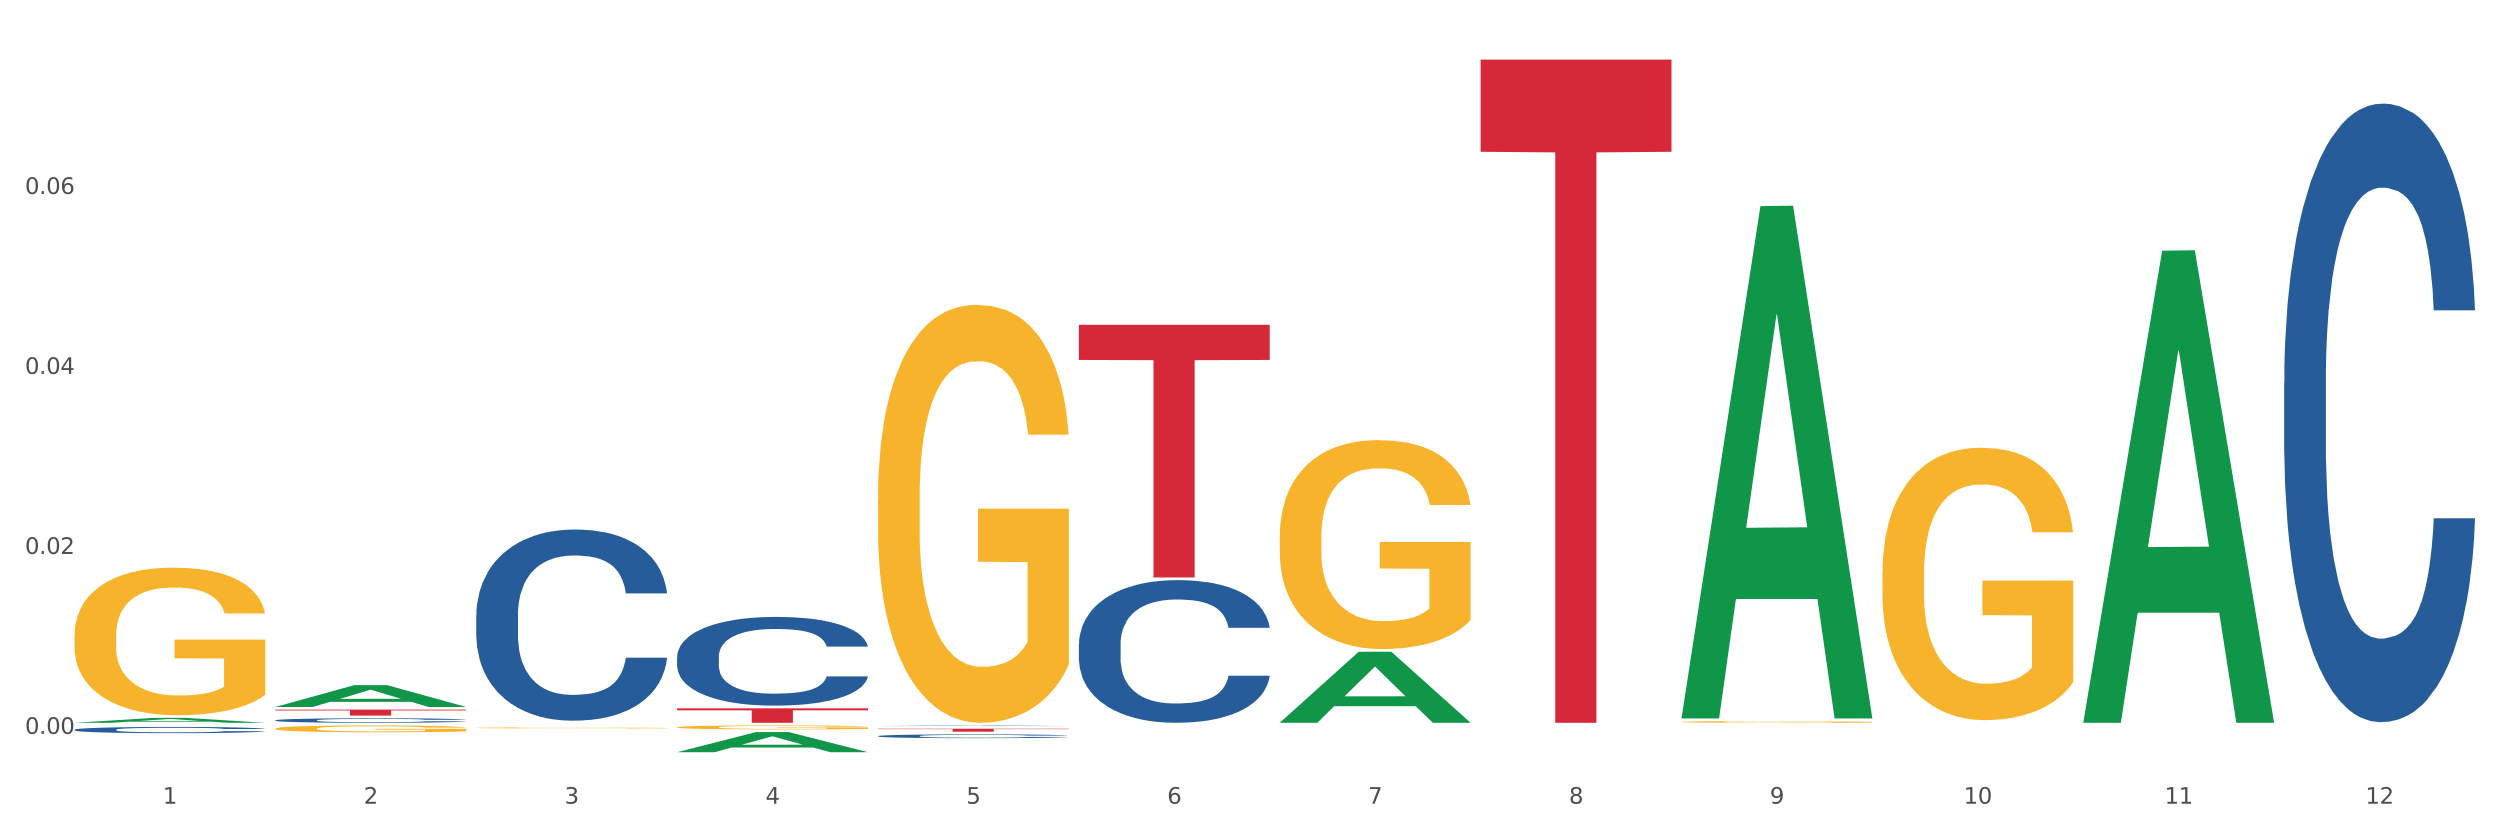 <?xml version="1.0" encoding="utf-8" standalone="no"?>
<!DOCTYPE svg PUBLIC "-//W3C//DTD SVG 1.1//EN"
  "http://www.w3.org/Graphics/SVG/1.1/DTD/svg11.dtd">
<svg xmlns:xlink="http://www.w3.org/1999/xlink" width="1080pt" height="360pt" viewBox="0 0 1080 360" xmlns="http://www.w3.org/2000/svg" version="1.1">
 <rect x="0" y="0" width="1080" height="360" fill="#333333" stroke="none"/>
 <defs>
  <style type="text/css">*{stroke-linejoin: round; stroke-linecap: butt}</style>
 </defs>
 <g id="figure_1">
  <g id="patch_1">
   <path d="M 0 360 
L 1080 360 
L 1080 0 
L 0 0 
z
" style="fill: #ffffff; stroke: #ffffff; stroke-linejoin: miter"/>
  </g>
  <g id="axes_1">
   <g id="matplotlib.axis_1">
    <g id="xtick_1">
     <g id="text_1">
      <!-- 1 -->
      <g style="fill: #4d4d4d" transform="translate(70.342 347.204) scale(0.096 -0.096)">
       <defs>
        <path id="DejaVuSans-31" d="M 794 531 
L 1825 531 
L 1825 4091 
L 703 3866 
L 703 4441 
L 1819 4666 
L 2450 4666 
L 2450 531 
L 3481 531 
L 3481 0 
L 794 0 
L 794 531 
z
" transform="scale(0.016)"/>
       </defs>
       <use xlink:href="#DejaVuSans-31"/>
      </g>
     </g>
    </g>
    <g id="xtick_2">
     <g id="text_2">
      <!-- 2 -->
      <g style="fill: #4d4d4d" transform="translate(157.122 347.204) scale(0.096 -0.096)">
       <defs>
        <path id="DejaVuSans-32" d="M 1228 531 
L 3431 531 
L 3431 0 
L 469 0 
L 469 531 
Q 828 903 1448 1529 
Q 2069 2156 2228 2338 
Q 2531 2678 2651 2914 
Q 2772 3150 2772 3378 
Q 2772 3750 2511 3984 
Q 2250 4219 1831 4219 
Q 1534 4219 1204 4116 
Q 875 4013 500 3803 
L 500 4441 
Q 881 4594 1212 4672 
Q 1544 4750 1819 4750 
Q 2544 4750 2975 4387 
Q 3406 4025 3406 3419 
Q 3406 3131 3298 2873 
Q 3191 2616 2906 2266 
Q 2828 2175 2409 1742 
Q 1991 1309 1228 531 
z
" transform="scale(0.016)"/>
       </defs>
       <use xlink:href="#DejaVuSans-32"/>
      </g>
     </g>
    </g>
    <g id="xtick_3">
     <g id="text_3">
      <!-- 3 -->
      <g style="fill: #4d4d4d" transform="translate(243.902 347.204) scale(0.096 -0.096)">
       <defs>
        <path id="DejaVuSans-33" d="M 2597 2516 
Q 3050 2419 3304 2112 
Q 3559 1806 3559 1356 
Q 3559 666 3084 287 
Q 2609 -91 1734 -91 
Q 1441 -91 1130 -33 
Q 819 25 488 141 
L 488 750 
Q 750 597 1062 519 
Q 1375 441 1716 441 
Q 2309 441 2620 675 
Q 2931 909 2931 1356 
Q 2931 1769 2642 2001 
Q 2353 2234 1838 2234 
L 1294 2234 
L 1294 2753 
L 1863 2753 
Q 2328 2753 2575 2939 
Q 2822 3125 2822 3475 
Q 2822 3834 2567 4026 
Q 2313 4219 1838 4219 
Q 1578 4219 1281 4162 
Q 984 4106 628 3988 
L 628 4550 
Q 988 4650 1302 4700 
Q 1616 4750 1894 4750 
Q 2613 4750 3031 4423 
Q 3450 4097 3450 3541 
Q 3450 3153 3228 2886 
Q 3006 2619 2597 2516 
z
" transform="scale(0.016)"/>
       </defs>
       <use xlink:href="#DejaVuSans-33"/>
      </g>
     </g>
    </g>
    <g id="xtick_4">
     <g id="text_4">
      <!-- 4 -->
      <g style="fill: #4d4d4d" transform="translate(330.683 347.204) scale(0.096 -0.096)">
       <defs>
        <path id="DejaVuSans-34" d="M 2419 4116 
L 825 1625 
L 2419 1625 
L 2419 4116 
z
M 2253 4666 
L 3047 4666 
L 3047 1625 
L 3713 1625 
L 3713 1100 
L 3047 1100 
L 3047 0 
L 2419 0 
L 2419 1100 
L 313 1100 
L 313 1709 
L 2253 4666 
z
" transform="scale(0.016)"/>
       </defs>
       <use xlink:href="#DejaVuSans-34"/>
      </g>
     </g>
    </g>
    <g id="xtick_5">
     <g id="text_5">
      <!-- 5 -->
      <g style="fill: #4d4d4d" transform="translate(417.463 347.204) scale(0.096 -0.096)">
       <defs>
        <path id="DejaVuSans-35" d="M 691 4666 
L 3169 4666 
L 3169 4134 
L 1269 4134 
L 1269 2991 
Q 1406 3038 1543 3061 
Q 1681 3084 1819 3084 
Q 2600 3084 3056 2656 
Q 3513 2228 3513 1497 
Q 3513 744 3044 326 
Q 2575 -91 1722 -91 
Q 1428 -91 1123 -41 
Q 819 9 494 109 
L 494 744 
Q 775 591 1075 516 
Q 1375 441 1709 441 
Q 2250 441 2565 725 
Q 2881 1009 2881 1497 
Q 2881 1984 2565 2268 
Q 2250 2553 1709 2553 
Q 1456 2553 1204 2497 
Q 953 2441 691 2322 
L 691 4666 
z
" transform="scale(0.016)"/>
       </defs>
       <use xlink:href="#DejaVuSans-35"/>
      </g>
     </g>
    </g>
    <g id="xtick_6">
     <g id="text_6">
      <!-- 6 -->
      <g style="fill: #4d4d4d" transform="translate(504.243 347.204) scale(0.096 -0.096)">
       <defs>
        <path id="DejaVuSans-36" d="M 2113 2584 
Q 1688 2584 1439 2293 
Q 1191 2003 1191 1497 
Q 1191 994 1439 701 
Q 1688 409 2113 409 
Q 2538 409 2786 701 
Q 3034 994 3034 1497 
Q 3034 2003 2786 2293 
Q 2538 2584 2113 2584 
z
M 3366 4563 
L 3366 3988 
Q 3128 4100 2886 4159 
Q 2644 4219 2406 4219 
Q 1781 4219 1451 3797 
Q 1122 3375 1075 2522 
Q 1259 2794 1537 2939 
Q 1816 3084 2150 3084 
Q 2853 3084 3261 2657 
Q 3669 2231 3669 1497 
Q 3669 778 3244 343 
Q 2819 -91 2113 -91 
Q 1303 -91 875 529 
Q 447 1150 447 2328 
Q 447 3434 972 4092 
Q 1497 4750 2381 4750 
Q 2619 4750 2861 4703 
Q 3103 4656 3366 4563 
z
" transform="scale(0.016)"/>
       </defs>
       <use xlink:href="#DejaVuSans-36"/>
      </g>
     </g>
    </g>
    <g id="xtick_7">
     <g id="text_7">
      <!-- 7 -->
      <g style="fill: #4d4d4d" transform="translate(591.024 347.204) scale(0.096 -0.096)">
       <defs>
        <path id="DejaVuSans-37" d="M 525 4666 
L 3525 4666 
L 3525 4397 
L 1831 0 
L 1172 0 
L 2766 4134 
L 525 4134 
L 525 4666 
z
" transform="scale(0.016)"/>
       </defs>
       <use xlink:href="#DejaVuSans-37"/>
      </g>
     </g>
    </g>
    <g id="xtick_8">
     <g id="text_8">
      <!-- 8 -->
      <g style="fill: #4d4d4d" transform="translate(677.804 347.204) scale(0.096 -0.096)">
       <defs>
        <path id="DejaVuSans-38" d="M 2034 2216 
Q 1584 2216 1326 1975 
Q 1069 1734 1069 1313 
Q 1069 891 1326 650 
Q 1584 409 2034 409 
Q 2484 409 2743 651 
Q 3003 894 3003 1313 
Q 3003 1734 2745 1975 
Q 2488 2216 2034 2216 
z
M 1403 2484 
Q 997 2584 770 2862 
Q 544 3141 544 3541 
Q 544 4100 942 4425 
Q 1341 4750 2034 4750 
Q 2731 4750 3128 4425 
Q 3525 4100 3525 3541 
Q 3525 3141 3298 2862 
Q 3072 2584 2669 2484 
Q 3125 2378 3379 2068 
Q 3634 1759 3634 1313 
Q 3634 634 3220 271 
Q 2806 -91 2034 -91 
Q 1263 -91 848 271 
Q 434 634 434 1313 
Q 434 1759 690 2068 
Q 947 2378 1403 2484 
z
M 1172 3481 
Q 1172 3119 1398 2916 
Q 1625 2713 2034 2713 
Q 2441 2713 2670 2916 
Q 2900 3119 2900 3481 
Q 2900 3844 2670 4047 
Q 2441 4250 2034 4250 
Q 1625 4250 1398 4047 
Q 1172 3844 1172 3481 
z
" transform="scale(0.016)"/>
       </defs>
       <use xlink:href="#DejaVuSans-38"/>
      </g>
     </g>
    </g>
    <g id="xtick_9">
     <g id="text_9">
      <!-- 9 -->
      <g style="fill: #4d4d4d" transform="translate(764.584 347.204) scale(0.096 -0.096)">
       <defs>
        <path id="DejaVuSans-39" d="M 703 97 
L 703 672 
Q 941 559 1184 500 
Q 1428 441 1663 441 
Q 2288 441 2617 861 
Q 2947 1281 2994 2138 
Q 2813 1869 2534 1725 
Q 2256 1581 1919 1581 
Q 1219 1581 811 2004 
Q 403 2428 403 3163 
Q 403 3881 828 4315 
Q 1253 4750 1959 4750 
Q 2769 4750 3195 4129 
Q 3622 3509 3622 2328 
Q 3622 1225 3098 567 
Q 2575 -91 1691 -91 
Q 1453 -91 1209 -44 
Q 966 3 703 97 
z
M 1959 2075 
Q 2384 2075 2632 2365 
Q 2881 2656 2881 3163 
Q 2881 3666 2632 3958 
Q 2384 4250 1959 4250 
Q 1534 4250 1286 3958 
Q 1038 3666 1038 3163 
Q 1038 2656 1286 2365 
Q 1534 2075 1959 2075 
z
" transform="scale(0.016)"/>
       </defs>
       <use xlink:href="#DejaVuSans-39"/>
      </g>
     </g>
    </g>
    <g id="xtick_10">
     <g id="text_10">
      <!-- 10 -->
      <g style="fill: #4d4d4d" transform="translate(848.311 347.204) scale(0.096 -0.096)">
       <defs>
        <path id="DejaVuSans-30" d="M 2034 4250 
Q 1547 4250 1301 3770 
Q 1056 3291 1056 2328 
Q 1056 1369 1301 889 
Q 1547 409 2034 409 
Q 2525 409 2770 889 
Q 3016 1369 3016 2328 
Q 3016 3291 2770 3770 
Q 2525 4250 2034 4250 
z
M 2034 4750 
Q 2819 4750 3233 4129 
Q 3647 3509 3647 2328 
Q 3647 1150 3233 529 
Q 2819 -91 2034 -91 
Q 1250 -91 836 529 
Q 422 1150 422 2328 
Q 422 3509 836 4129 
Q 1250 4750 2034 4750 
z
" transform="scale(0.016)"/>
       </defs>
       <use xlink:href="#DejaVuSans-31"/>
       <use xlink:href="#DejaVuSans-30" transform="translate(63.623 0)"/>
      </g>
     </g>
    </g>
    <g id="xtick_11">
     <g id="text_11">
      <!-- 11 -->
      <g style="fill: #4d4d4d" transform="translate(935.091 347.204) scale(0.096 -0.096)">
       <use xlink:href="#DejaVuSans-31"/>
       <use xlink:href="#DejaVuSans-31" transform="translate(63.623 0)"/>
      </g>
     </g>
    </g>
    <g id="xtick_12">
     <g id="text_12">
      <!-- 12 -->
      <g style="fill: #4d4d4d" transform="translate(1021.871 347.204) scale(0.096 -0.096)">
       <use xlink:href="#DejaVuSans-31"/>
       <use xlink:href="#DejaVuSans-32" transform="translate(63.623 0)"/>
      </g>
     </g>
    </g>
    <g id="xtick_13"/>
    <g id="xtick_14"/>
    <g id="xtick_15"/>
    <g id="xtick_16"/>
    <g id="xtick_17"/>
    <g id="xtick_18"/>
    <g id="xtick_19"/>
    <g id="xtick_20"/>
    <g id="xtick_21"/>
    <g id="xtick_22"/>
    <g id="xtick_23"/>
   </g>
   <g id="matplotlib.axis_2">
    <g id="ytick_1">
     <g id="text_13">
      <!-- 0.00 -->
      <g style="fill: #4d4d4d" transform="translate(10.8 317.038) scale(0.096 -0.096)">
       <defs>
        <path id="DejaVuSans-2e" d="M 684 794 
L 1344 794 
L 1344 0 
L 684 0 
L 684 794 
z
" transform="scale(0.016)"/>
       </defs>
       <use xlink:href="#DejaVuSans-30"/>
       <use xlink:href="#DejaVuSans-2e" transform="translate(63.623 0)"/>
       <use xlink:href="#DejaVuSans-30" transform="translate(95.41 0)"/>
       <use xlink:href="#DejaVuSans-30" transform="translate(159.033 0)"/>
      </g>
     </g>
    </g>
    <g id="ytick_2">
     <g id="text_14">
      <!-- 0.02 -->
      <g style="fill: #4d4d4d" transform="translate(10.8 239.287) scale(0.096 -0.096)">
       <use xlink:href="#DejaVuSans-30"/>
       <use xlink:href="#DejaVuSans-2e" transform="translate(63.623 0)"/>
       <use xlink:href="#DejaVuSans-30" transform="translate(95.41 0)"/>
       <use xlink:href="#DejaVuSans-32" transform="translate(159.033 0)"/>
      </g>
     </g>
    </g>
    <g id="ytick_3">
     <g id="text_15">
      <!-- 0.04 -->
      <g style="fill: #4d4d4d" transform="translate(10.8 161.537) scale(0.096 -0.096)">
       <use xlink:href="#DejaVuSans-30"/>
       <use xlink:href="#DejaVuSans-2e" transform="translate(63.623 0)"/>
       <use xlink:href="#DejaVuSans-30" transform="translate(95.41 0)"/>
       <use xlink:href="#DejaVuSans-34" transform="translate(159.033 0)"/>
      </g>
     </g>
    </g>
    <g id="ytick_4">
     <g id="text_16">
      <!-- 0.06 -->
      <g style="fill: #4d4d4d" transform="translate(10.8 83.786) scale(0.096 -0.096)">
       <use xlink:href="#DejaVuSans-30"/>
       <use xlink:href="#DejaVuSans-2e" transform="translate(63.623 0)"/>
       <use xlink:href="#DejaVuSans-30" transform="translate(95.41 0)"/>
       <use xlink:href="#DejaVuSans-36" transform="translate(159.033 0)"/>
      </g>
     </g>
    </g>
    <g id="ytick_5"/>
    <g id="ytick_6"/>
    <g id="ytick_7"/>
    <g id="ytick_8"/>
   </g>
   <g id="PolyCollection_1">
    <path d="M 32.175 312.236 
L 32.26 312.234 
L 66.256 310.133 
L 80.365 310.131 
L 114.616 312.24 
L 98.298 312.24 
L 90.904 311.749 
L 55.803 311.749 
L 55.548 311.757 
L 48.408 312.24 
L 32.175 312.24 
L 32.175 312.236 
L 60.222 311.456 
L 86.484 311.454 
L 73.481 310.58 
L 73.311 310.576 
L 73.141 310.582 
L 60.137 311.454 
L 60.222 311.456 
L 32.175 312.236 
z
" clip-path="url(#pf3d7b5c728)" style="fill: #109648"/>
    <path d="M 379.296 314.812 
L 461.738 314.812 
L 461.738 314.99 
L 429.308 314.991 
L 429.308 316.095 
L 411.531 316.095 
L 411.531 314.991 
L 379.296 314.99 
L 379.296 314.813 
L 379.296 314.812 
z
" clip-path="url(#pf3d7b5c728)" style="fill: #d62839"/>
    <path d="M 292.516 305.988 
L 374.957 305.988 
L 374.957 306.857 
L 342.528 306.862 
L 342.528 312.24 
L 324.75 312.24 
L 324.75 306.862 
L 292.516 306.857 
L 292.516 305.994 
L 292.516 305.988 
z
" clip-path="url(#pf3d7b5c728)" style="fill: #d62839"/>
    <path d="M 118.955 306.561 
L 201.397 306.561 
L 201.397 306.921 
L 168.967 306.923 
L 168.967 309.147 
L 151.189 309.147 
L 151.189 306.923 
L 118.955 306.921 
L 118.955 306.564 
L 118.955 306.561 
z
" clip-path="url(#pf3d7b5c728)" style="fill: #d62839"/>
    <path d="M 813.198 247.807 
L 813.295 247.699 
L 813.295 243.83 
L 813.49 240.499 
L 814.463 232.44 
L 815.923 225.777 
L 816.994 222.231 
L 818.065 219.329 
L 819.33 216.428 
L 820.887 213.419 
L 823.71 209.013 
L 825.462 206.756 
L 827.603 204.392 
L 831.497 200.953 
L 834.319 199.019 
L 837.239 197.407 
L 842.009 195.473 
L 845.123 194.613 
L 848.433 193.968 
L 852.423 193.538 
L 855.441 193.431 
L 862.059 193.753 
L 867.705 194.72 
L 870.43 195.473 
L 873.934 196.762 
L 875.783 197.622 
L 878.801 199.341 
L 881.915 201.598 
L 884.057 203.532 
L 887.269 207.186 
L 889.702 210.84 
L 891.941 215.353 
L 893.109 218.469 
L 893.985 221.371 
L 894.763 224.702 
L 895.542 229.968 
L 878.022 229.968 
L 877.341 226.207 
L 876.27 222.66 
L 874.713 219.222 
L 873.35 217.072 
L 871.014 214.386 
L 868.873 212.666 
L 866.634 211.377 
L 863.909 210.302 
L 861.767 209.765 
L 858.75 209.335 
L 852.813 209.443 
L 848.822 210.302 
L 846.097 211.377 
L 844.345 212.344 
L 842.787 213.419 
L 841.035 214.923 
L 838.991 217.18 
L 837.531 219.222 
L 836.071 221.801 
L 834.903 224.38 
L 833.833 227.389 
L 832.957 230.613 
L 832.275 233.944 
L 831.691 238.028 
L 831.205 244.798 
L 831.205 259.52 
L 831.399 262.851 
L 831.886 267.257 
L 832.47 270.589 
L 833.443 274.565 
L 834.319 277.251 
L 835.974 281.12 
L 837.823 284.344 
L 839.283 286.386 
L 840.743 288.105 
L 843.274 290.469 
L 846.097 292.403 
L 848.53 293.585 
L 851.839 294.66 
L 854.078 295.09 
L 856.025 295.305 
L 860.794 295.305 
L 864.201 294.982 
L 867.997 294.23 
L 870.917 293.263 
L 873.35 292.081 
L 876.075 290.147 
L 877.827 288.32 
L 877.827 265.86 
L 856.414 265.753 
L 856.414 250.816 
L 895.639 250.816 
L 895.639 294.66 
L 893.985 296.917 
L 892.135 298.959 
L 890.189 300.785 
L 887.269 303.042 
L 883.765 305.191 
L 880.65 306.696 
L 877.341 307.985 
L 873.447 309.168 
L 868.386 310.242 
L 865.271 310.672 
L 861.378 310.994 
L 856.803 311.102 
L 852.813 310.887 
L 848.919 310.35 
L 844.831 309.382 
L 840.841 307.985 
L 837.823 306.588 
L 834.806 304.869 
L 831.594 302.612 
L 829.063 300.463 
L 827.117 298.529 
L 824.975 296.057 
L 822.639 292.833 
L 820.887 289.932 
L 819.33 286.923 
L 817.675 283.054 
L 816.507 279.723 
L 815.339 275.532 
L 814.658 272.415 
L 813.879 267.58 
L 813.295 260.81 
L 813.198 247.807 
z
" clip-path="url(#pf3d7b5c728)" style="fill: #f7b32b"/>
    <path d="M 726.418 311.851 
L 726.515 311.85 
L 726.515 311.826 
L 726.71 311.806 
L 727.683 311.756 
L 729.143 311.715 
L 730.214 311.693 
L 731.284 311.676 
L 732.55 311.658 
L 734.107 311.639 
L 736.93 311.612 
L 738.682 311.598 
L 740.823 311.584 
L 744.716 311.563 
L 747.539 311.551 
L 750.459 311.541 
L 755.228 311.529 
L 758.343 311.524 
L 761.652 311.52 
L 765.643 311.517 
L 768.66 311.516 
L 775.279 311.518 
L 780.924 311.524 
L 783.65 311.529 
L 787.154 311.537 
L 789.003 311.542 
L 792.02 311.553 
L 795.135 311.567 
L 797.276 311.578 
L 800.488 311.601 
L 802.922 311.623 
L 805.16 311.651 
L 806.328 311.67 
L 807.204 311.688 
L 807.983 311.709 
L 808.762 311.741 
L 791.242 311.741 
L 790.56 311.718 
L 789.49 311.696 
L 787.932 311.675 
L 786.57 311.662 
L 784.234 311.645 
L 782.092 311.635 
L 779.854 311.627 
L 777.128 311.62 
L 774.987 311.617 
L 771.97 311.614 
L 766.032 311.615 
L 762.042 311.62 
L 759.316 311.627 
L 757.564 311.633 
L 756.007 311.639 
L 754.255 311.649 
L 752.211 311.662 
L 750.751 311.675 
L 749.291 311.691 
L 748.123 311.707 
L 747.052 311.725 
L 746.176 311.745 
L 745.495 311.766 
L 744.911 311.791 
L 744.424 311.832 
L 744.424 311.923 
L 744.619 311.943 
L 745.106 311.971 
L 745.69 311.991 
L 746.663 312.015 
L 747.539 312.032 
L 749.194 312.056 
L 751.043 312.076 
L 752.503 312.088 
L 753.963 312.099 
L 756.494 312.113 
L 759.316 312.125 
L 761.75 312.133 
L 765.059 312.139 
L 767.298 312.142 
L 769.244 312.143 
L 774.014 312.143 
L 777.42 312.141 
L 781.216 312.136 
L 784.136 312.131 
L 786.57 312.123 
L 789.295 312.111 
L 791.047 312.1 
L 791.047 311.962 
L 769.634 311.961 
L 769.634 311.869 
L 808.859 311.869 
L 808.859 312.139 
L 807.204 312.153 
L 805.355 312.166 
L 803.408 312.177 
L 800.488 312.191 
L 796.984 312.204 
L 793.87 312.213 
L 790.56 312.221 
L 786.667 312.228 
L 781.606 312.235 
L 778.491 312.238 
L 774.598 312.24 
L 770.023 312.24 
L 766.032 312.239 
L 762.139 312.236 
L 758.051 312.23 
L 754.06 312.221 
L 751.043 312.213 
L 748.026 312.202 
L 744.814 312.188 
L 742.283 312.175 
L 740.336 312.163 
L 738.195 312.148 
L 735.859 312.128 
L 734.107 312.11 
L 732.55 312.092 
L 730.895 312.068 
L 729.727 312.047 
L 728.559 312.021 
L 727.878 312.002 
L 727.099 311.972 
L 726.515 311.931 
L 726.418 311.851 
z
" clip-path="url(#pf3d7b5c728)" style="fill: #f7b32b"/>
    <path d="M 639.637 313.521 
L 639.735 313.521 
L 639.735 313.52 
L 639.929 313.52 
L 640.903 313.52 
L 642.363 313.519 
L 643.433 313.519 
L 644.504 313.519 
L 645.769 313.519 
L 647.327 313.519 
L 650.149 313.519 
L 651.901 313.518 
L 654.043 313.518 
L 657.936 313.518 
L 660.759 313.518 
L 663.679 313.518 
L 668.448 313.518 
L 671.563 313.518 
L 674.872 313.518 
L 678.863 313.518 
L 681.88 313.518 
L 688.499 313.518 
L 694.144 313.518 
L 696.869 313.518 
L 700.373 313.518 
L 702.223 313.518 
L 705.24 313.518 
L 708.355 313.518 
L 710.496 313.518 
L 713.708 313.518 
L 716.141 313.519 
L 718.38 313.519 
L 719.548 313.519 
L 720.424 313.519 
L 721.203 313.519 
L 721.981 313.52 
L 704.461 313.52 
L 703.78 313.519 
L 702.709 313.519 
L 701.152 313.519 
L 699.789 313.519 
L 697.453 313.519 
L 695.312 313.519 
L 693.073 313.519 
L 690.348 313.519 
L 688.207 313.519 
L 685.189 313.519 
L 679.252 313.519 
L 675.261 313.519 
L 672.536 313.519 
L 670.784 313.519 
L 669.227 313.519 
L 667.475 313.519 
L 665.431 313.519 
L 663.971 313.519 
L 662.511 313.519 
L 661.343 313.519 
L 660.272 313.519 
L 659.396 313.52 
L 658.715 313.52 
L 658.131 313.52 
L 657.644 313.52 
L 657.644 313.521 
L 657.839 313.521 
L 658.325 313.522 
L 658.909 313.522 
L 659.883 313.522 
L 660.759 313.522 
L 662.413 313.522 
L 664.263 313.522 
L 665.723 313.523 
L 667.183 313.523 
L 669.713 313.523 
L 672.536 313.523 
L 674.969 313.523 
L 678.279 313.523 
L 680.517 313.523 
L 682.464 313.523 
L 687.233 313.523 
L 690.64 313.523 
L 694.436 313.523 
L 697.356 313.523 
L 699.789 313.523 
L 702.515 313.523 
L 704.267 313.523 
L 704.267 313.521 
L 682.853 313.521 
L 682.853 313.521 
L 722.079 313.521 
L 722.079 313.523 
L 720.424 313.523 
L 718.575 313.523 
L 716.628 313.523 
L 713.708 313.523 
L 710.204 313.523 
L 707.089 313.524 
L 703.78 313.524 
L 699.887 313.524 
L 694.825 313.524 
L 691.711 313.524 
L 687.817 313.524 
L 683.243 313.524 
L 679.252 313.524 
L 675.359 313.524 
L 671.271 313.524 
L 667.28 313.524 
L 664.263 313.524 
L 661.245 313.523 
L 658.033 313.523 
L 655.503 313.523 
L 653.556 313.523 
L 651.415 313.523 
L 649.079 313.523 
L 647.327 313.523 
L 645.769 313.523 
L 644.115 313.522 
L 642.947 313.522 
L 641.779 313.522 
L 641.097 313.522 
L 640.319 313.522 
L 639.735 313.521 
L 639.637 313.521 
z
" clip-path="url(#pf3d7b5c728)" style="fill: #f7b32b"/>
    <path d="M 552.857 231.847 
L 552.954 231.765 
L 552.954 228.798 
L 553.149 226.243 
L 554.122 220.061 
L 555.582 214.951 
L 556.653 212.232 
L 557.724 210.006 
L 558.989 207.781 
L 560.546 205.474 
L 563.369 202.094 
L 565.121 200.364 
L 567.262 198.551 
L 571.156 195.913 
L 573.978 194.43 
L 576.898 193.193 
L 581.668 191.71 
L 584.782 191.051 
L 588.092 190.556 
L 592.082 190.226 
L 595.1 190.144 
L 601.718 190.391 
L 607.364 191.133 
L 610.089 191.71 
L 613.593 192.699 
L 615.442 193.358 
L 618.46 194.677 
L 621.574 196.408 
L 623.716 197.891 
L 626.928 200.693 
L 629.361 203.496 
L 631.6 206.957 
L 632.768 209.347 
L 633.644 211.572 
L 634.422 214.127 
L 635.201 218.166 
L 617.681 218.166 
L 617 215.281 
L 615.929 212.561 
L 614.372 209.924 
L 613.009 208.276 
L 610.673 206.215 
L 608.532 204.897 
L 606.293 203.908 
L 603.568 203.083 
L 601.426 202.671 
L 598.409 202.342 
L 592.472 202.424 
L 588.481 203.083 
L 585.756 203.908 
L 584.004 204.649 
L 582.446 205.474 
L 580.694 206.627 
L 578.65 208.358 
L 577.19 209.924 
L 575.73 211.902 
L 574.562 213.88 
L 573.492 216.188 
L 572.616 218.66 
L 571.934 221.215 
L 571.35 224.347 
L 570.864 229.539 
L 570.864 240.83 
L 571.058 243.385 
L 571.545 246.764 
L 572.129 249.319 
L 573.102 252.369 
L 573.978 254.429 
L 575.633 257.396 
L 577.482 259.869 
L 578.942 261.435 
L 580.402 262.753 
L 582.933 264.566 
L 585.756 266.05 
L 588.189 266.957 
L 591.498 267.781 
L 593.737 268.11 
L 595.684 268.275 
L 600.453 268.275 
L 603.86 268.028 
L 607.656 267.451 
L 610.576 266.709 
L 613.009 265.803 
L 615.734 264.319 
L 617.486 262.918 
L 617.486 245.693 
L 596.073 245.611 
L 596.073 234.155 
L 635.298 234.155 
L 635.298 267.781 
L 633.644 269.511 
L 631.794 271.077 
L 629.848 272.478 
L 626.928 274.209 
L 623.424 275.858 
L 620.309 277.011 
L 617 278 
L 613.106 278.907 
L 608.045 279.731 
L 604.93 280.061 
L 601.037 280.308 
L 596.462 280.39 
L 592.472 280.226 
L 588.578 279.814 
L 584.49 279.072 
L 580.5 278 
L 577.482 276.929 
L 574.465 275.61 
L 571.253 273.88 
L 568.722 272.231 
L 566.776 270.748 
L 564.634 268.852 
L 562.298 266.38 
L 560.546 264.154 
L 558.989 261.847 
L 557.334 258.88 
L 556.166 256.325 
L 554.998 253.11 
L 554.317 250.72 
L 553.538 247.012 
L 552.954 241.819 
L 552.857 231.847 
z
" clip-path="url(#pf3d7b5c728)" style="fill: #f7b32b"/>
    <path d="M 379.296 215.13 
L 379.394 214.965 
L 379.394 209.03 
L 379.588 203.919 
L 380.562 191.553 
L 382.022 181.331 
L 383.092 175.89 
L 384.163 171.439 
L 385.428 166.987 
L 386.986 162.371 
L 389.808 155.611 
L 391.56 152.148 
L 393.702 148.521 
L 397.595 143.245 
L 400.418 140.278 
L 403.338 137.804 
L 408.107 134.837 
L 411.222 133.518 
L 414.531 132.528 
L 418.522 131.869 
L 421.539 131.704 
L 428.158 132.199 
L 433.803 133.683 
L 436.528 134.837 
L 440.032 136.815 
L 441.882 138.134 
L 444.899 140.772 
L 448.014 144.234 
L 450.155 147.202 
L 453.367 152.808 
L 455.8 158.414 
L 458.039 165.338 
L 459.207 170.12 
L 460.083 174.571 
L 460.862 179.682 
L 461.64 187.761 
L 444.12 187.761 
L 443.439 181.99 
L 442.368 176.55 
L 440.811 171.274 
L 439.448 167.976 
L 437.112 163.854 
L 434.971 161.216 
L 432.732 159.238 
L 430.007 157.589 
L 427.866 156.765 
L 424.848 156.105 
L 418.911 156.27 
L 414.92 157.589 
L 412.195 159.238 
L 410.443 160.722 
L 408.886 162.371 
L 407.134 164.679 
L 405.09 168.141 
L 403.63 171.274 
L 402.17 175.231 
L 401.002 179.188 
L 399.931 183.804 
L 399.055 188.75 
L 398.374 193.861 
L 397.79 200.126 
L 397.303 210.514 
L 397.303 233.101 
L 397.498 238.212 
L 397.984 244.972 
L 398.568 250.083 
L 399.542 256.183 
L 400.418 260.305 
L 402.072 266.241 
L 403.922 271.187 
L 405.382 274.319 
L 406.842 276.957 
L 409.372 280.585 
L 412.195 283.552 
L 414.628 285.366 
L 417.938 287.015 
L 420.176 287.674 
L 422.123 288.004 
L 426.892 288.004 
L 430.299 287.509 
L 434.095 286.355 
L 437.015 284.871 
L 439.448 283.058 
L 442.174 280.09 
L 443.926 277.287 
L 443.926 242.829 
L 422.512 242.664 
L 422.512 219.746 
L 461.738 219.746 
L 461.738 287.015 
L 460.083 290.477 
L 458.234 293.61 
L 456.287 296.412 
L 453.367 299.875 
L 449.863 303.172 
L 446.748 305.48 
L 443.439 307.459 
L 439.546 309.273 
L 434.484 310.921 
L 431.37 311.581 
L 427.476 312.075 
L 422.902 312.24 
L 418.911 311.911 
L 415.018 311.086 
L 410.93 309.602 
L 406.939 307.459 
L 403.922 305.316 
L 400.904 302.678 
L 397.692 299.215 
L 395.162 295.918 
L 393.215 292.95 
L 391.074 289.158 
L 388.738 284.212 
L 386.986 279.76 
L 385.428 275.144 
L 383.774 269.208 
L 382.606 264.097 
L 381.438 257.667 
L 380.756 252.886 
L 379.978 245.467 
L 379.394 235.08 
L 379.296 215.13 
z
" clip-path="url(#pf3d7b5c728)" style="fill: #f7b32b"/>
    <path d="M 292.516 314.183 
L 292.613 314.182 
L 292.613 314.125 
L 292.808 314.077 
L 293.781 313.959 
L 295.241 313.862 
L 296.312 313.811 
L 297.383 313.768 
L 298.648 313.726 
L 300.205 313.682 
L 303.028 313.618 
L 304.78 313.585 
L 306.921 313.551 
L 310.815 313.5 
L 313.637 313.472 
L 316.557 313.449 
L 321.327 313.421 
L 324.441 313.408 
L 327.751 313.399 
L 331.741 313.392 
L 334.759 313.391 
L 341.377 313.396 
L 347.023 313.41 
L 349.748 313.421 
L 353.252 313.439 
L 355.101 313.452 
L 358.119 313.477 
L 361.233 313.51 
L 363.375 313.538 
L 366.587 313.591 
L 369.02 313.645 
L 371.259 313.71 
L 372.427 313.756 
L 373.303 313.798 
L 374.081 313.847 
L 374.86 313.923 
L 357.34 313.923 
L 356.659 313.869 
L 355.588 313.817 
L 354.031 313.767 
L 352.668 313.735 
L 350.332 313.696 
L 348.191 313.671 
L 345.952 313.652 
L 343.227 313.637 
L 341.085 313.629 
L 338.068 313.623 
L 332.131 313.624 
L 328.14 313.637 
L 325.415 313.652 
L 323.663 313.666 
L 322.105 313.682 
L 320.353 313.704 
L 318.309 313.737 
L 316.849 313.767 
L 315.389 313.804 
L 314.221 313.842 
L 313.151 313.886 
L 312.275 313.933 
L 311.593 313.981 
L 311.009 314.041 
L 310.523 314.139 
L 310.523 314.354 
L 310.717 314.403 
L 311.204 314.467 
L 311.788 314.515 
L 312.761 314.573 
L 313.637 314.612 
L 315.292 314.669 
L 317.141 314.716 
L 318.601 314.746 
L 320.061 314.771 
L 322.592 314.805 
L 325.415 314.833 
L 327.848 314.851 
L 331.157 314.866 
L 333.396 314.872 
L 335.343 314.876 
L 340.112 314.876 
L 343.519 314.871 
L 347.315 314.86 
L 350.235 314.846 
L 352.668 314.829 
L 355.393 314.8 
L 357.145 314.774 
L 357.145 314.446 
L 335.732 314.445 
L 335.732 314.227 
L 374.957 314.227 
L 374.957 314.866 
L 373.303 314.899 
L 371.453 314.929 
L 369.507 314.955 
L 366.587 314.988 
L 363.083 315.02 
L 359.968 315.042 
L 356.659 315.06 
L 352.765 315.078 
L 347.704 315.093 
L 344.589 315.1 
L 340.696 315.104 
L 336.121 315.106 
L 332.131 315.103 
L 328.237 315.095 
L 324.149 315.081 
L 320.159 315.06 
L 317.141 315.04 
L 314.124 315.015 
L 310.912 314.982 
L 308.381 314.951 
L 306.435 314.923 
L 304.293 314.887 
L 301.957 314.84 
L 300.205 314.797 
L 298.648 314.753 
L 296.993 314.697 
L 295.825 314.648 
L 294.657 314.587 
L 293.976 314.542 
L 293.197 314.471 
L 292.613 314.373 
L 292.516 314.183 
z
" clip-path="url(#pf3d7b5c728)" style="fill: #f7b32b"/>
    <path d="M 205.736 314.454 
L 205.833 314.454 
L 205.833 314.44 
L 206.028 314.428 
L 207.001 314.4 
L 208.461 314.377 
L 209.532 314.365 
L 210.602 314.355 
L 211.868 314.345 
L 213.425 314.334 
L 216.248 314.319 
L 218 314.311 
L 220.141 314.303 
L 224.034 314.291 
L 226.857 314.284 
L 229.777 314.278 
L 234.546 314.271 
L 237.661 314.268 
L 240.97 314.266 
L 244.961 314.265 
L 247.978 314.264 
L 254.597 314.265 
L 260.242 314.269 
L 262.968 314.271 
L 266.472 314.276 
L 268.321 314.279 
L 271.338 314.285 
L 274.453 314.293 
L 276.594 314.3 
L 279.806 314.312 
L 282.24 314.325 
L 284.478 314.341 
L 285.646 314.352 
L 286.522 314.362 
L 287.301 314.373 
L 288.08 314.392 
L 270.56 314.392 
L 269.878 314.379 
L 268.808 314.366 
L 267.25 314.354 
L 265.888 314.347 
L 263.552 314.337 
L 261.41 314.331 
L 259.172 314.327 
L 256.446 314.323 
L 254.305 314.321 
L 251.288 314.32 
L 245.35 314.32 
L 241.36 314.323 
L 238.634 314.327 
L 236.882 314.33 
L 235.325 314.334 
L 233.573 314.339 
L 231.529 314.347 
L 230.069 314.354 
L 228.609 314.363 
L 227.441 314.372 
L 226.37 314.383 
L 225.494 314.394 
L 224.813 314.406 
L 224.229 314.42 
L 223.742 314.443 
L 223.742 314.495 
L 223.937 314.506 
L 224.424 314.522 
L 225.008 314.533 
L 225.981 314.547 
L 226.857 314.557 
L 228.512 314.57 
L 230.361 314.581 
L 231.821 314.588 
L 233.281 314.594 
L 235.812 314.603 
L 238.634 314.609 
L 241.068 314.613 
L 244.377 314.617 
L 246.616 314.619 
L 248.562 314.619 
L 253.332 314.619 
L 256.738 314.618 
L 260.534 314.616 
L 263.454 314.612 
L 265.888 314.608 
L 268.613 314.602 
L 270.365 314.595 
L 270.365 314.517 
L 248.952 314.516 
L 248.952 314.464 
L 288.177 314.464 
L 288.177 314.617 
L 286.522 314.625 
L 284.673 314.632 
L 282.726 314.639 
L 279.806 314.646 
L 276.302 314.654 
L 273.188 314.659 
L 269.878 314.664 
L 265.985 314.668 
L 260.924 314.672 
L 257.809 314.673 
L 253.916 314.674 
L 249.341 314.675 
L 245.35 314.674 
L 241.457 314.672 
L 237.369 314.669 
L 233.378 314.664 
L 230.361 314.659 
L 227.344 314.653 
L 224.132 314.645 
L 221.601 314.637 
L 219.654 314.631 
L 217.513 314.622 
L 215.177 314.611 
L 213.425 314.601 
L 211.868 314.59 
L 210.213 314.577 
L 209.045 314.565 
L 207.877 314.551 
L 207.196 314.54 
L 206.417 314.523 
L 205.833 314.499 
L 205.736 314.454 
z
" clip-path="url(#pf3d7b5c728)" style="fill: #f7b32b"/>
    <path d="M 118.955 314.76 
L 119.053 314.758 
L 119.053 314.66 
L 119.247 314.576 
L 120.221 314.373 
L 121.681 314.206 
L 122.751 314.116 
L 123.822 314.043 
L 125.087 313.97 
L 126.645 313.894 
L 129.467 313.783 
L 131.219 313.726 
L 133.361 313.667 
L 137.254 313.58 
L 140.077 313.532 
L 142.997 313.491 
L 147.766 313.442 
L 150.881 313.421 
L 154.19 313.404 
L 158.181 313.394 
L 161.198 313.391 
L 167.817 313.399 
L 173.462 313.423 
L 176.187 313.442 
L 179.691 313.475 
L 181.541 313.496 
L 184.558 313.54 
L 187.673 313.597 
L 189.814 313.645 
L 193.026 313.737 
L 195.459 313.829 
L 197.698 313.943 
L 198.866 314.021 
L 199.742 314.095 
L 200.521 314.178 
L 201.299 314.311 
L 183.779 314.311 
L 183.098 314.216 
L 182.027 314.127 
L 180.47 314.04 
L 179.107 313.986 
L 176.771 313.919 
L 174.63 313.875 
L 172.391 313.843 
L 169.666 313.816 
L 167.525 313.802 
L 164.507 313.791 
L 158.57 313.794 
L 154.579 313.816 
L 151.854 313.843 
L 150.102 313.867 
L 148.545 313.894 
L 146.793 313.932 
L 144.749 313.989 
L 143.289 314.04 
L 141.829 314.105 
L 140.661 314.17 
L 139.59 314.246 
L 138.714 314.327 
L 138.033 314.411 
L 137.449 314.514 
L 136.962 314.685 
L 136.962 315.055 
L 137.157 315.139 
L 137.643 315.25 
L 138.227 315.334 
L 139.201 315.434 
L 140.077 315.502 
L 141.731 315.6 
L 143.581 315.681 
L 145.041 315.732 
L 146.501 315.775 
L 149.031 315.835 
L 151.854 315.884 
L 154.287 315.913 
L 157.597 315.941 
L 159.835 315.951 
L 161.782 315.957 
L 166.551 315.957 
L 169.958 315.949 
L 173.754 315.93 
L 176.674 315.905 
L 179.107 315.876 
L 181.833 315.827 
L 183.585 315.781 
L 183.585 315.215 
L 162.171 315.212 
L 162.171 314.836 
L 201.397 314.836 
L 201.397 315.941 
L 199.742 315.997 
L 197.893 316.049 
L 195.946 316.095 
L 193.026 316.152 
L 189.522 316.206 
L 186.407 316.244 
L 183.098 316.276 
L 179.205 316.306 
L 174.143 316.333 
L 171.029 316.344 
L 167.135 316.352 
L 162.561 316.355 
L 158.57 316.349 
L 154.677 316.336 
L 150.589 316.311 
L 146.598 316.276 
L 143.581 316.241 
L 140.563 316.198 
L 137.351 316.141 
L 134.821 316.087 
L 132.874 316.038 
L 130.733 315.976 
L 128.397 315.895 
L 126.645 315.821 
L 125.087 315.746 
L 123.433 315.648 
L 122.265 315.564 
L 121.097 315.459 
L 120.415 315.38 
L 119.637 315.258 
L 119.053 315.088 
L 118.955 314.76 
z
" clip-path="url(#pf3d7b5c728)" style="fill: #f7b32b"/>
    <path d="M 32.175 274.691 
L 32.272 274.633 
L 32.272 272.537 
L 32.467 270.732 
L 33.44 266.366 
L 34.9 262.757 
L 35.971 260.835 
L 37.042 259.264 
L 38.307 257.692 
L 39.864 256.062 
L 42.687 253.675 
L 44.439 252.452 
L 46.58 251.172 
L 50.474 249.309 
L 53.296 248.261 
L 56.216 247.388 
L 60.986 246.34 
L 64.1 245.874 
L 67.41 245.525 
L 71.4 245.292 
L 74.418 245.234 
L 81.036 245.408 
L 86.682 245.932 
L 89.407 246.34 
L 92.911 247.038 
L 94.76 247.504 
L 97.778 248.435 
L 100.892 249.658 
L 103.034 250.706 
L 106.246 252.685 
L 108.679 254.665 
L 110.918 257.11 
L 112.086 258.798 
L 112.962 260.37 
L 113.74 262.174 
L 114.519 265.027 
L 96.999 265.027 
L 96.318 262.989 
L 95.247 261.068 
L 93.69 259.205 
L 92.327 258.041 
L 89.991 256.586 
L 87.85 255.654 
L 85.611 254.956 
L 82.886 254.373 
L 80.744 254.082 
L 77.727 253.85 
L 71.79 253.908 
L 67.799 254.373 
L 65.074 254.956 
L 63.322 255.48 
L 61.764 256.062 
L 60.012 256.877 
L 57.968 258.099 
L 56.508 259.205 
L 55.048 260.603 
L 53.88 262 
L 52.81 263.63 
L 51.934 265.376 
L 51.252 267.181 
L 50.668 269.393 
L 50.182 273.061 
L 50.182 281.036 
L 50.376 282.841 
L 50.863 285.228 
L 51.447 287.033 
L 52.42 289.187 
L 53.296 290.642 
L 54.951 292.738 
L 56.8 294.484 
L 58.26 295.591 
L 59.72 296.522 
L 62.251 297.803 
L 65.074 298.851 
L 67.507 299.491 
L 70.816 300.073 
L 73.055 300.306 
L 75.002 300.422 
L 79.771 300.422 
L 83.178 300.248 
L 86.974 299.84 
L 89.894 299.316 
L 92.327 298.676 
L 95.052 297.628 
L 96.804 296.638 
L 96.804 284.471 
L 75.391 284.413 
L 75.391 276.321 
L 114.616 276.321 
L 114.616 300.073 
L 112.962 301.296 
L 111.112 302.402 
L 109.166 303.392 
L 106.246 304.614 
L 102.742 305.778 
L 99.627 306.593 
L 96.318 307.292 
L 92.424 307.932 
L 87.363 308.515 
L 84.248 308.747 
L 80.355 308.922 
L 75.78 308.98 
L 71.79 308.864 
L 67.896 308.573 
L 63.808 308.049 
L 59.818 307.292 
L 56.8 306.535 
L 53.783 305.604 
L 50.571 304.381 
L 48.04 303.217 
L 46.094 302.169 
L 43.952 300.83 
L 41.616 299.084 
L 39.864 297.512 
L 38.307 295.882 
L 36.652 293.786 
L 35.484 291.981 
L 34.316 289.711 
L 33.635 288.022 
L 32.856 285.403 
L 32.272 281.735 
L 32.175 274.691 
z
" clip-path="url(#pf3d7b5c728)" style="fill: #f7b32b"/>
    <path d="M 32.175 315.246 
L 32.272 315.244 
L 32.272 315.175 
L 32.565 315.082 
L 33.637 314.91 
L 35.001 314.779 
L 37.34 314.627 
L 38.607 314.563 
L 40.263 314.492 
L 43.674 314.377 
L 47.572 314.278 
L 50.3 314.224 
L 52.347 314.19 
L 56.927 314.129 
L 59.558 314.102 
L 62.287 314.08 
L 64.625 314.065 
L 68.523 314.048 
L 71.642 314.04 
L 75.247 314.038 
L 78.268 314.04 
L 82.263 314.05 
L 88.11 314.08 
L 90.352 314.097 
L 93.373 314.126 
L 96.491 314.166 
L 99.025 314.205 
L 101.948 314.261 
L 104.969 314.335 
L 107.892 314.428 
L 109.939 314.514 
L 111.595 314.605 
L 113.057 314.716 
L 114.129 314.836 
L 114.616 314.937 
L 96.783 314.937 
L 96.296 314.846 
L 95.322 314.748 
L 94.347 314.681 
L 93.275 314.627 
L 91.619 314.566 
L 90.157 314.527 
L 87.721 314.48 
L 85.479 314.45 
L 83.628 314.433 
L 81.386 314.418 
L 76.611 314.404 
L 73.201 314.404 
L 71.057 314.409 
L 68.426 314.421 
L 66.184 314.438 
L 63.553 314.468 
L 61.507 314.499 
L 59.461 314.541 
L 58.291 314.571 
L 56.537 314.625 
L 55.368 314.669 
L 53.809 314.745 
L 52.932 314.799 
L 51.372 314.939 
L 50.69 315.042 
L 50.398 315.113 
L 50.203 315.192 
L 50.203 315.575 
L 50.788 315.747 
L 51.275 315.821 
L 52.054 315.904 
L 53.516 316.012 
L 55.66 316.118 
L 57.901 316.194 
L 59.753 316.241 
L 61.507 316.275 
L 63.261 316.302 
L 65.405 316.327 
L 67.159 316.341 
L 69.79 316.356 
L 72.908 316.363 
L 75.345 316.363 
L 80.314 316.351 
L 82.556 316.339 
L 84.7 316.322 
L 87.038 316.295 
L 88.89 316.265 
L 89.962 316.243 
L 91.716 316.196 
L 93.08 316.147 
L 94.25 316.091 
L 95.029 316.042 
L 95.906 315.968 
L 96.588 315.885 
L 96.783 315.84 
L 114.616 315.84 
L 114.227 315.929 
L 113.544 316.015 
L 112.18 316.13 
L 111.108 316.196 
L 109.452 316.277 
L 107.697 316.346 
L 105.261 316.422 
L 103.02 316.479 
L 100.681 316.528 
L 98.148 316.572 
L 93.567 316.634 
L 91.911 316.651 
L 88.403 316.68 
L 85.674 316.697 
L 81.679 316.715 
L 77.586 316.724 
L 73.298 316.727 
L 69.498 316.722 
L 65.307 316.707 
L 62.676 316.692 
L 59.753 316.67 
L 56.342 316.636 
L 53.126 316.594 
L 50.105 316.545 
L 47.279 316.489 
L 44.648 316.425 
L 41.238 316.319 
L 38.704 316.216 
L 36.853 316.12 
L 35.586 316.039 
L 34.319 315.936 
L 33.637 315.865 
L 32.565 315.693 
L 32.175 315.533 
L 32.175 315.246 
z
" clip-path="url(#pf3d7b5c728)" style="fill: #255c99"/>
    <path d="M 118.955 311.17 
L 119.053 311.169 
L 119.053 311.119 
L 119.345 311.052 
L 120.417 310.927 
L 121.781 310.833 
L 124.12 310.723 
L 125.387 310.677 
L 127.044 310.626 
L 130.454 310.542 
L 134.352 310.471 
L 137.081 310.432 
L 139.127 310.407 
L 143.707 310.363 
L 146.338 310.344 
L 149.067 310.328 
L 151.406 310.317 
L 155.304 310.305 
L 158.422 310.299 
L 162.028 310.297 
L 165.048 310.299 
L 169.044 310.306 
L 174.891 310.328 
L 177.132 310.34 
L 180.153 310.361 
L 183.271 310.39 
L 185.805 310.418 
L 188.728 310.459 
L 191.749 310.512 
L 194.673 310.58 
L 196.719 310.642 
L 198.376 310.707 
L 199.837 310.787 
L 200.909 310.874 
L 201.397 310.947 
L 183.564 310.947 
L 183.076 310.881 
L 182.102 310.81 
L 181.127 310.762 
L 180.055 310.723 
L 178.399 310.679 
L 176.937 310.651 
L 174.501 310.617 
L 172.26 310.596 
L 170.408 310.583 
L 168.167 310.572 
L 163.392 310.562 
L 159.981 310.562 
L 157.837 310.565 
L 155.206 310.574 
L 152.965 310.587 
L 150.334 310.608 
L 148.287 310.631 
L 146.241 310.661 
L 145.071 310.682 
L 143.317 310.721 
L 142.148 310.753 
L 140.589 310.808 
L 139.712 310.847 
L 138.153 310.949 
L 137.471 311.023 
L 137.178 311.075 
L 136.983 311.131 
L 136.983 311.408 
L 137.568 311.532 
L 138.055 311.586 
L 138.835 311.646 
L 140.297 311.724 
L 142.44 311.8 
L 144.682 311.855 
L 146.533 311.889 
L 148.287 311.914 
L 150.041 311.933 
L 152.185 311.951 
L 153.939 311.962 
L 156.57 311.972 
L 159.689 311.978 
L 162.125 311.978 
L 167.095 311.969 
L 169.336 311.96 
L 171.48 311.948 
L 173.819 311.928 
L 175.67 311.907 
L 176.742 311.891 
L 178.496 311.857 
L 179.861 311.822 
L 181.03 311.781 
L 181.81 311.745 
L 182.687 311.692 
L 183.369 311.632 
L 183.564 311.6 
L 201.397 311.6 
L 201.007 311.664 
L 200.325 311.726 
L 198.96 311.809 
L 197.889 311.857 
L 196.232 311.916 
L 194.478 311.965 
L 192.042 312.02 
L 189.8 312.061 
L 187.462 312.097 
L 184.928 312.129 
L 180.348 312.173 
L 178.691 312.185 
L 175.183 312.207 
L 172.454 312.219 
L 168.459 312.231 
L 164.366 312.239 
L 160.079 312.24 
L 156.278 312.237 
L 152.088 312.226 
L 149.457 312.215 
L 146.533 312.199 
L 143.123 312.175 
L 139.907 312.144 
L 136.886 312.109 
L 134.06 312.068 
L 131.429 312.022 
L 128.018 311.946 
L 125.484 311.871 
L 123.633 311.802 
L 122.366 311.743 
L 121.099 311.669 
L 120.417 311.618 
L 119.345 311.493 
L 118.955 311.378 
L 118.955 311.17 
z
" clip-path="url(#pf3d7b5c728)" style="fill: #255c99"/>
    <path d="M 205.736 265.862 
L 205.833 265.787 
L 205.833 263.675 
L 206.125 260.81 
L 207.197 255.53 
L 208.562 251.533 
L 210.9 246.857 
L 212.167 244.896 
L 213.824 242.709 
L 217.235 239.165 
L 221.133 236.148 
L 223.861 234.489 
L 225.907 233.433 
L 230.488 231.548 
L 233.119 230.718 
L 235.847 230.039 
L 238.186 229.587 
L 242.084 229.059 
L 245.202 228.833 
L 248.808 228.757 
L 251.829 228.833 
L 255.824 229.134 
L 261.671 230.039 
L 263.912 230.567 
L 266.933 231.472 
L 270.052 232.679 
L 272.585 233.886 
L 275.509 235.62 
L 278.53 237.883 
L 281.453 240.749 
L 283.499 243.388 
L 285.156 246.179 
L 286.618 249.572 
L 287.69 253.268 
L 288.177 256.36 
L 270.344 256.36 
L 269.857 253.569 
L 268.882 250.553 
L 267.908 248.516 
L 266.836 246.857 
L 265.179 244.972 
L 263.717 243.765 
L 261.281 242.332 
L 259.04 241.427 
L 257.188 240.899 
L 254.947 240.447 
L 250.172 239.994 
L 246.761 239.994 
L 244.618 240.145 
L 241.986 240.522 
L 239.745 241.05 
L 237.114 241.955 
L 235.068 242.936 
L 233.021 244.218 
L 231.852 245.123 
L 230.098 246.782 
L 228.928 248.139 
L 227.369 250.477 
L 226.492 252.137 
L 224.933 256.435 
L 224.251 259.603 
L 223.959 261.79 
L 223.764 264.203 
L 223.764 275.968 
L 224.348 281.248 
L 224.836 283.51 
L 225.615 286.074 
L 227.077 289.393 
L 229.221 292.636 
L 231.462 294.974 
L 233.314 296.406 
L 235.068 297.462 
L 236.822 298.292 
L 238.966 299.046 
L 240.72 299.499 
L 243.351 299.951 
L 246.469 300.177 
L 248.905 300.177 
L 253.875 299.8 
L 256.116 299.423 
L 258.26 298.895 
L 260.599 298.066 
L 262.451 297.161 
L 263.523 296.482 
L 265.277 295.049 
L 266.641 293.541 
L 267.81 291.806 
L 268.59 290.298 
L 269.467 288.035 
L 270.149 285.471 
L 270.344 284.113 
L 288.177 284.113 
L 287.787 286.828 
L 287.105 289.468 
L 285.741 293.013 
L 284.669 295.049 
L 283.012 297.538 
L 281.258 299.649 
L 278.822 301.987 
L 276.581 303.722 
L 274.242 305.23 
L 271.708 306.588 
L 267.128 308.473 
L 265.472 309.001 
L 261.963 309.906 
L 259.235 310.434 
L 255.239 310.962 
L 251.147 311.264 
L 246.859 311.339 
L 243.058 311.188 
L 238.868 310.736 
L 236.237 310.283 
L 233.314 309.604 
L 229.903 308.549 
L 226.687 307.267 
L 223.666 305.758 
L 220.84 304.024 
L 218.209 302.063 
L 214.798 298.82 
L 212.265 295.652 
L 210.413 292.711 
L 209.146 290.222 
L 207.88 287.055 
L 207.197 284.868 
L 206.125 279.588 
L 205.736 274.686 
L 205.736 265.862 
z
" clip-path="url(#pf3d7b5c728)" style="fill: #255c99"/>
    <path d="M 292.516 283.731 
L 292.613 283.696 
L 292.613 282.716 
L 292.906 281.386 
L 293.978 278.936 
L 295.342 277.081 
L 297.681 274.911 
L 298.948 274.001 
L 300.604 272.986 
L 304.015 271.34 
L 307.913 269.94 
L 310.641 269.17 
L 312.688 268.68 
L 317.268 267.805 
L 319.899 267.42 
L 322.628 267.105 
L 324.966 266.895 
L 328.864 266.65 
L 331.983 266.545 
L 335.588 266.51 
L 338.609 266.545 
L 342.604 266.685 
L 348.451 267.105 
L 350.693 267.35 
L 353.714 267.77 
L 356.832 268.33 
L 359.366 268.89 
L 362.289 269.695 
L 365.31 270.745 
L 368.233 272.075 
L 370.28 273.301 
L 371.936 274.596 
L 373.398 276.171 
L 374.47 277.886 
L 374.957 279.321 
L 357.124 279.321 
L 356.637 278.026 
L 355.663 276.626 
L 354.688 275.681 
L 353.616 274.911 
L 351.96 274.036 
L 350.498 273.476 
L 348.062 272.811 
L 345.82 272.391 
L 343.969 272.145 
L 341.727 271.935 
L 336.952 271.725 
L 333.542 271.725 
L 331.398 271.795 
L 328.767 271.97 
L 326.525 272.215 
L 323.894 272.636 
L 321.848 273.091 
L 319.802 273.686 
L 318.632 274.106 
L 316.878 274.876 
L 315.709 275.506 
L 314.15 276.591 
L 313.273 277.361 
L 311.713 279.356 
L 311.031 280.826 
L 310.739 281.841 
L 310.544 282.961 
L 310.544 288.421 
L 311.129 290.871 
L 311.616 291.922 
L 312.395 293.112 
L 313.857 294.652 
L 316.001 296.157 
L 318.242 297.242 
L 320.094 297.907 
L 321.848 298.397 
L 323.602 298.782 
L 325.746 299.132 
L 327.5 299.342 
L 330.131 299.552 
L 333.249 299.657 
L 335.686 299.657 
L 340.655 299.482 
L 342.897 299.307 
L 345.041 299.062 
L 347.379 298.677 
L 349.231 298.257 
L 350.303 297.942 
L 352.057 297.277 
L 353.421 296.577 
L 354.591 295.772 
L 355.37 295.072 
L 356.247 294.022 
L 356.929 292.832 
L 357.124 292.202 
L 374.957 292.202 
L 374.568 293.462 
L 373.885 294.687 
L 372.521 296.332 
L 371.449 297.277 
L 369.793 298.432 
L 368.038 299.412 
L 365.602 300.497 
L 363.361 301.302 
L 361.022 302.002 
L 358.489 302.632 
L 353.908 303.507 
L 352.252 303.752 
L 348.744 304.172 
L 346.015 304.417 
L 342.02 304.662 
L 337.927 304.802 
L 333.639 304.837 
L 329.839 304.767 
L 325.648 304.557 
L 323.017 304.347 
L 320.094 304.032 
L 316.683 303.542 
L 313.467 302.947 
L 310.447 302.247 
L 307.621 301.442 
L 304.989 300.532 
L 301.579 299.027 
L 299.045 297.557 
L 297.194 296.192 
L 295.927 295.037 
L 294.66 293.567 
L 293.978 292.552 
L 292.906 290.101 
L 292.516 287.826 
L 292.516 283.731 
z
" clip-path="url(#pf3d7b5c728)" style="fill: #255c99"/>
    <path d="M 379.296 317.983 
L 379.394 317.982 
L 379.394 317.94 
L 379.686 317.883 
L 380.758 317.778 
L 382.122 317.698 
L 384.461 317.605 
L 385.728 317.567 
L 387.385 317.523 
L 390.795 317.453 
L 394.693 317.393 
L 397.422 317.36 
L 399.468 317.339 
L 404.048 317.301 
L 406.679 317.285 
L 409.408 317.271 
L 411.747 317.262 
L 415.645 317.252 
L 418.763 317.247 
L 422.369 317.246 
L 425.389 317.247 
L 429.385 317.253 
L 435.232 317.271 
L 437.473 317.282 
L 440.494 317.3 
L 443.612 317.324 
L 446.146 317.348 
L 449.069 317.382 
L 452.09 317.427 
L 455.014 317.484 
L 457.06 317.537 
L 458.717 317.592 
L 460.178 317.659 
L 461.25 317.733 
L 461.738 317.794 
L 443.905 317.794 
L 443.417 317.739 
L 442.443 317.679 
L 441.468 317.638 
L 440.396 317.605 
L 438.74 317.568 
L 437.278 317.544 
L 434.842 317.516 
L 432.601 317.498 
L 430.749 317.487 
L 428.508 317.478 
L 423.733 317.469 
L 420.322 317.469 
L 418.178 317.472 
L 415.547 317.48 
L 413.306 317.49 
L 410.675 317.508 
L 408.628 317.528 
L 406.582 317.553 
L 405.413 317.571 
L 403.658 317.604 
L 402.489 317.631 
L 400.93 317.677 
L 400.053 317.71 
L 398.494 317.796 
L 397.812 317.859 
L 397.519 317.902 
L 397.324 317.95 
L 397.324 318.184 
L 397.909 318.289 
L 398.396 318.334 
L 399.176 318.385 
L 400.638 318.451 
L 402.781 318.516 
L 405.023 318.562 
L 406.874 318.591 
L 408.628 318.612 
L 410.382 318.628 
L 412.526 318.643 
L 414.28 318.652 
L 416.911 318.661 
L 420.03 318.666 
L 422.466 318.666 
L 427.436 318.658 
L 429.677 318.651 
L 431.821 318.64 
L 434.16 318.624 
L 436.011 318.606 
L 437.083 318.592 
L 438.837 318.564 
L 440.202 318.534 
L 441.371 318.499 
L 442.151 318.469 
L 443.028 318.424 
L 443.71 318.373 
L 443.905 318.346 
L 461.738 318.346 
L 461.348 318.4 
L 460.666 318.453 
L 459.301 318.523 
L 458.23 318.564 
L 456.573 318.613 
L 454.819 318.655 
L 452.383 318.702 
L 450.141 318.736 
L 447.803 318.766 
L 445.269 318.793 
L 440.689 318.83 
L 439.032 318.841 
L 435.524 318.859 
L 432.795 318.869 
L 428.8 318.88 
L 424.707 318.886 
L 420.42 318.887 
L 416.619 318.884 
L 412.429 318.875 
L 409.798 318.866 
L 406.874 318.853 
L 403.464 318.832 
L 400.248 318.806 
L 397.227 318.776 
L 394.401 318.742 
L 391.77 318.703 
L 388.359 318.639 
L 385.825 318.576 
L 383.974 318.517 
L 382.707 318.468 
L 381.44 318.405 
L 380.758 318.361 
L 379.686 318.256 
L 379.296 318.159 
L 379.296 317.983 
z
" clip-path="url(#pf3d7b5c728)" style="fill: #255c99"/>
    <path d="M 466.077 278.304 
L 466.174 278.248 
L 466.174 276.672 
L 466.466 274.534 
L 467.538 270.594 
L 468.903 267.611 
L 471.241 264.122 
L 472.508 262.659 
L 474.165 261.027 
L 477.576 258.382 
L 481.474 256.131 
L 484.202 254.892 
L 486.248 254.105 
L 490.829 252.698 
L 493.46 252.078 
L 496.188 251.572 
L 498.527 251.234 
L 502.425 250.84 
L 505.543 250.672 
L 509.149 250.615 
L 512.17 250.672 
L 516.165 250.897 
L 522.012 251.572 
L 524.253 251.966 
L 527.274 252.641 
L 530.393 253.542 
L 532.926 254.442 
L 535.85 255.737 
L 538.871 257.425 
L 541.794 259.564 
L 543.84 261.533 
L 545.497 263.616 
L 546.959 266.148 
L 548.031 268.906 
L 548.518 271.213 
L 530.685 271.213 
L 530.198 269.131 
L 529.223 266.88 
L 528.249 265.36 
L 527.177 264.122 
L 525.52 262.715 
L 524.058 261.815 
L 521.622 260.745 
L 519.381 260.07 
L 517.529 259.676 
L 515.288 259.338 
L 510.513 259.001 
L 507.102 259.001 
L 504.959 259.113 
L 502.327 259.395 
L 500.086 259.789 
L 497.455 260.464 
L 495.409 261.196 
L 493.362 262.152 
L 492.193 262.828 
L 490.439 264.066 
L 489.269 265.079 
L 487.71 266.823 
L 486.833 268.062 
L 485.274 271.269 
L 484.592 273.633 
L 484.3 275.265 
L 484.105 277.066 
L 484.105 285.846 
L 484.689 289.785 
L 485.177 291.473 
L 485.956 293.387 
L 487.418 295.863 
L 489.562 298.283 
L 491.803 300.028 
L 493.655 301.097 
L 495.409 301.885 
L 497.163 302.504 
L 499.307 303.067 
L 501.061 303.405 
L 503.692 303.742 
L 506.81 303.911 
L 509.246 303.911 
L 514.216 303.63 
L 516.457 303.348 
L 518.601 302.954 
L 520.94 302.335 
L 522.792 301.66 
L 523.864 301.153 
L 525.618 300.084 
L 526.982 298.959 
L 528.151 297.664 
L 528.931 296.539 
L 529.808 294.85 
L 530.49 292.937 
L 530.685 291.924 
L 548.518 291.924 
L 548.128 293.95 
L 547.446 295.919 
L 546.082 298.565 
L 545.01 300.084 
L 543.353 301.941 
L 541.599 303.517 
L 539.163 305.262 
L 536.922 306.556 
L 534.583 307.682 
L 532.049 308.695 
L 527.469 310.102 
L 525.813 310.496 
L 522.304 311.171 
L 519.576 311.565 
L 515.58 311.959 
L 511.488 312.184 
L 507.2 312.24 
L 503.399 312.128 
L 499.209 311.79 
L 496.578 311.452 
L 493.655 310.946 
L 490.244 310.158 
L 487.028 309.201 
L 484.007 308.076 
L 481.181 306.781 
L 478.55 305.318 
L 475.139 302.898 
L 472.606 300.534 
L 470.754 298.339 
L 469.487 296.482 
L 468.221 294.119 
L 467.538 292.487 
L 466.466 288.547 
L 466.077 284.889 
L 466.077 278.304 
z
" clip-path="url(#pf3d7b5c728)" style="fill: #255c99"/>
    <path d="M 639.637 25.759 
L 722.079 25.759 
L 722.079 65.571 
L 689.649 65.84 
L 689.649 312.24 
L 671.872 312.24 
L 671.872 65.84 
L 639.637 65.571 
L 639.637 26.028 
L 639.637 25.759 
z
" clip-path="url(#pf3d7b5c728)" style="fill: #d62839"/>
    <path d="M 466.077 140.327 
L 548.518 140.327 
L 548.518 155.494 
L 516.088 155.596 
L 516.088 249.465 
L 498.311 249.465 
L 498.311 155.596 
L 466.077 155.494 
L 466.077 140.43 
L 466.077 140.327 
z
" clip-path="url(#pf3d7b5c728)" style="fill: #d62839"/>
    <path d="M 986.759 164.825 
L 986.856 164.581 
L 986.856 157.748 
L 987.148 148.475 
L 988.22 131.392 
L 989.585 118.457 
L 991.923 103.327 
L 993.19 96.982 
L 994.847 89.904 
L 998.258 78.434 
L 1002.156 68.673 
L 1004.884 63.304 
L 1006.93 59.887 
L 1011.511 53.786 
L 1014.142 51.102 
L 1016.87 48.905 
L 1019.209 47.441 
L 1023.107 45.733 
L 1026.225 45.001 
L 1029.831 44.757 
L 1032.852 45.001 
L 1036.847 45.977 
L 1042.694 48.905 
L 1044.935 50.614 
L 1047.956 53.542 
L 1051.075 57.447 
L 1053.608 61.352 
L 1056.532 66.965 
L 1059.553 74.286 
L 1062.476 83.559 
L 1064.522 92.101 
L 1066.179 101.13 
L 1067.641 112.112 
L 1068.713 124.07 
L 1069.2 134.076 
L 1051.367 134.076 
L 1050.88 125.046 
L 1049.905 115.285 
L 1048.931 108.696 
L 1047.859 103.327 
L 1046.202 97.226 
L 1044.74 93.321 
L 1042.304 88.684 
L 1040.063 85.756 
L 1038.211 84.047 
L 1035.97 82.583 
L 1031.195 81.119 
L 1027.784 81.119 
L 1025.641 81.607 
L 1023.009 82.827 
L 1020.768 84.536 
L 1018.137 87.464 
L 1016.091 90.637 
L 1014.044 94.785 
L 1012.875 97.714 
L 1011.121 103.083 
L 1009.951 107.475 
L 1008.392 115.041 
L 1007.515 120.41 
L 1005.956 134.32 
L 1005.274 144.57 
L 1004.982 151.647 
L 1004.787 159.456 
L 1004.787 197.527 
L 1005.371 214.61 
L 1005.859 221.931 
L 1006.638 230.229 
L 1008.1 240.966 
L 1010.244 251.46 
L 1012.485 259.025 
L 1014.337 263.662 
L 1016.091 267.079 
L 1017.845 269.763 
L 1019.989 272.204 
L 1021.743 273.668 
L 1024.374 275.132 
L 1027.492 275.864 
L 1029.928 275.864 
L 1034.898 274.644 
L 1037.139 273.424 
L 1039.283 271.716 
L 1041.622 269.031 
L 1043.474 266.103 
L 1044.546 263.906 
L 1046.3 259.27 
L 1047.664 254.389 
L 1048.833 248.776 
L 1049.613 243.895 
L 1050.49 236.574 
L 1051.172 228.276 
L 1051.367 223.883 
L 1069.2 223.883 
L 1068.81 232.669 
L 1068.128 241.21 
L 1066.764 252.68 
L 1065.692 259.27 
L 1064.035 267.323 
L 1062.281 274.156 
L 1059.845 281.721 
L 1057.604 287.334 
L 1055.265 292.215 
L 1052.731 296.608 
L 1048.151 302.709 
L 1046.495 304.417 
L 1042.986 307.346 
L 1040.258 309.054 
L 1036.262 310.762 
L 1032.17 311.739 
L 1027.882 311.983 
L 1024.081 311.495 
L 1019.891 310.03 
L 1017.26 308.566 
L 1014.337 306.37 
L 1010.926 302.953 
L 1007.71 298.804 
L 1004.689 293.923 
L 1001.863 288.311 
L 999.232 281.965 
L 995.821 271.472 
L 993.288 261.222 
L 991.436 251.704 
L 990.169 243.651 
L 988.903 233.401 
L 988.22 226.324 
L 987.148 209.241 
L 986.759 193.378 
L 986.759 164.825 
z
" clip-path="url(#pf3d7b5c728)" style="fill: #255c99"/>
    <path d="M 118.955 305.393 
L 119.04 305.384 
L 153.037 295.976 
L 167.145 295.967 
L 201.397 305.411 
L 185.078 305.411 
L 177.684 303.212 
L 142.583 303.212 
L 142.328 303.247 
L 135.189 305.411 
L 118.955 305.411 
L 118.955 305.393 
L 147.002 301.899 
L 173.265 301.89 
L 160.261 297.98 
L 160.091 297.962 
L 159.921 297.989 
L 146.917 301.89 
L 147.002 301.899 
L 118.955 305.393 
z
" clip-path="url(#pf3d7b5c728)" style="fill: #109648"/>
    <path d="M 292.516 324.933 
L 292.601 324.925 
L 326.597 316.264 
L 340.706 316.256 
L 374.957 324.95 
L 358.639 324.95 
L 351.245 322.925 
L 316.144 322.925 
L 315.889 322.958 
L 308.749 324.95 
L 292.516 324.95 
L 292.516 324.933 
L 320.563 321.717 
L 346.825 321.709 
L 333.822 318.109 
L 333.652 318.093 
L 333.482 318.117 
L 320.478 321.709 
L 320.563 321.717 
L 292.516 324.933 
z
" clip-path="url(#pf3d7b5c728)" style="fill: #109648"/>
    <path d="M 379.296 313.661 
L 379.381 313.66 
L 413.378 313.391 
L 427.486 313.391 
L 461.738 313.661 
L 445.419 313.661 
L 438.025 313.598 
L 402.924 313.598 
L 402.669 313.599 
L 395.53 313.661 
L 379.296 313.661 
L 379.296 313.661 
L 407.343 313.561 
L 433.606 313.56 
L 420.602 313.448 
L 420.432 313.448 
L 420.262 313.449 
L 407.258 313.56 
L 407.343 313.561 
L 379.296 313.661 
z
" clip-path="url(#pf3d7b5c728)" style="fill: #109648"/>
    <path d="M 552.857 312.183 
L 552.942 312.154 
L 586.938 281.57 
L 601.047 281.541 
L 635.298 312.24 
L 618.98 312.24 
L 611.586 305.092 
L 576.485 305.092 
L 576.23 305.207 
L 569.09 312.24 
L 552.857 312.24 
L 552.857 312.183 
L 580.904 300.825 
L 607.166 300.797 
L 594.163 288.084 
L 593.993 288.027 
L 593.823 288.113 
L 580.819 300.797 
L 580.904 300.825 
L 552.857 312.183 
z
" clip-path="url(#pf3d7b5c728)" style="fill: #109648"/>
    <path d="M 726.418 309.95 
L 726.503 309.742 
L 760.499 89.054 
L 774.608 88.846 
L 808.859 310.366 
L 792.541 310.366 
L 785.146 258.782 
L 750.045 258.782 
L 749.79 259.614 
L 742.651 310.366 
L 726.418 310.366 
L 726.418 309.95 
L 754.465 227.998 
L 780.727 227.79 
L 767.723 136.062 
L 767.553 135.646 
L 767.383 136.27 
L 754.38 227.79 
L 754.465 227.998 
L 726.418 309.95 
z
" clip-path="url(#pf3d7b5c728)" style="fill: #109648"/>
    <path d="M 899.978 311.857 
L 900.063 311.665 
L 934.06 108.298 
L 948.168 108.106 
L 982.42 312.24 
L 966.101 312.24 
L 958.707 264.705 
L 923.606 264.705 
L 923.351 265.472 
L 916.212 312.24 
L 899.978 312.24 
L 899.978 311.857 
L 928.025 236.337 
L 954.288 236.145 
L 941.284 151.617 
L 941.114 151.233 
L 940.944 151.808 
L 927.94 236.145 
L 928.025 236.337 
L 899.978 311.857 
z
" clip-path="url(#pf3d7b5c728)" style="fill: #109648"/>
   </g>
  </g>
 </g>
 <defs>
  <clipPath id="pf3d7b5c728">
   <rect x="32.175" y="10.8" width="1037.025" height="329.109"/>
  </clipPath>
 </defs>
</svg>

